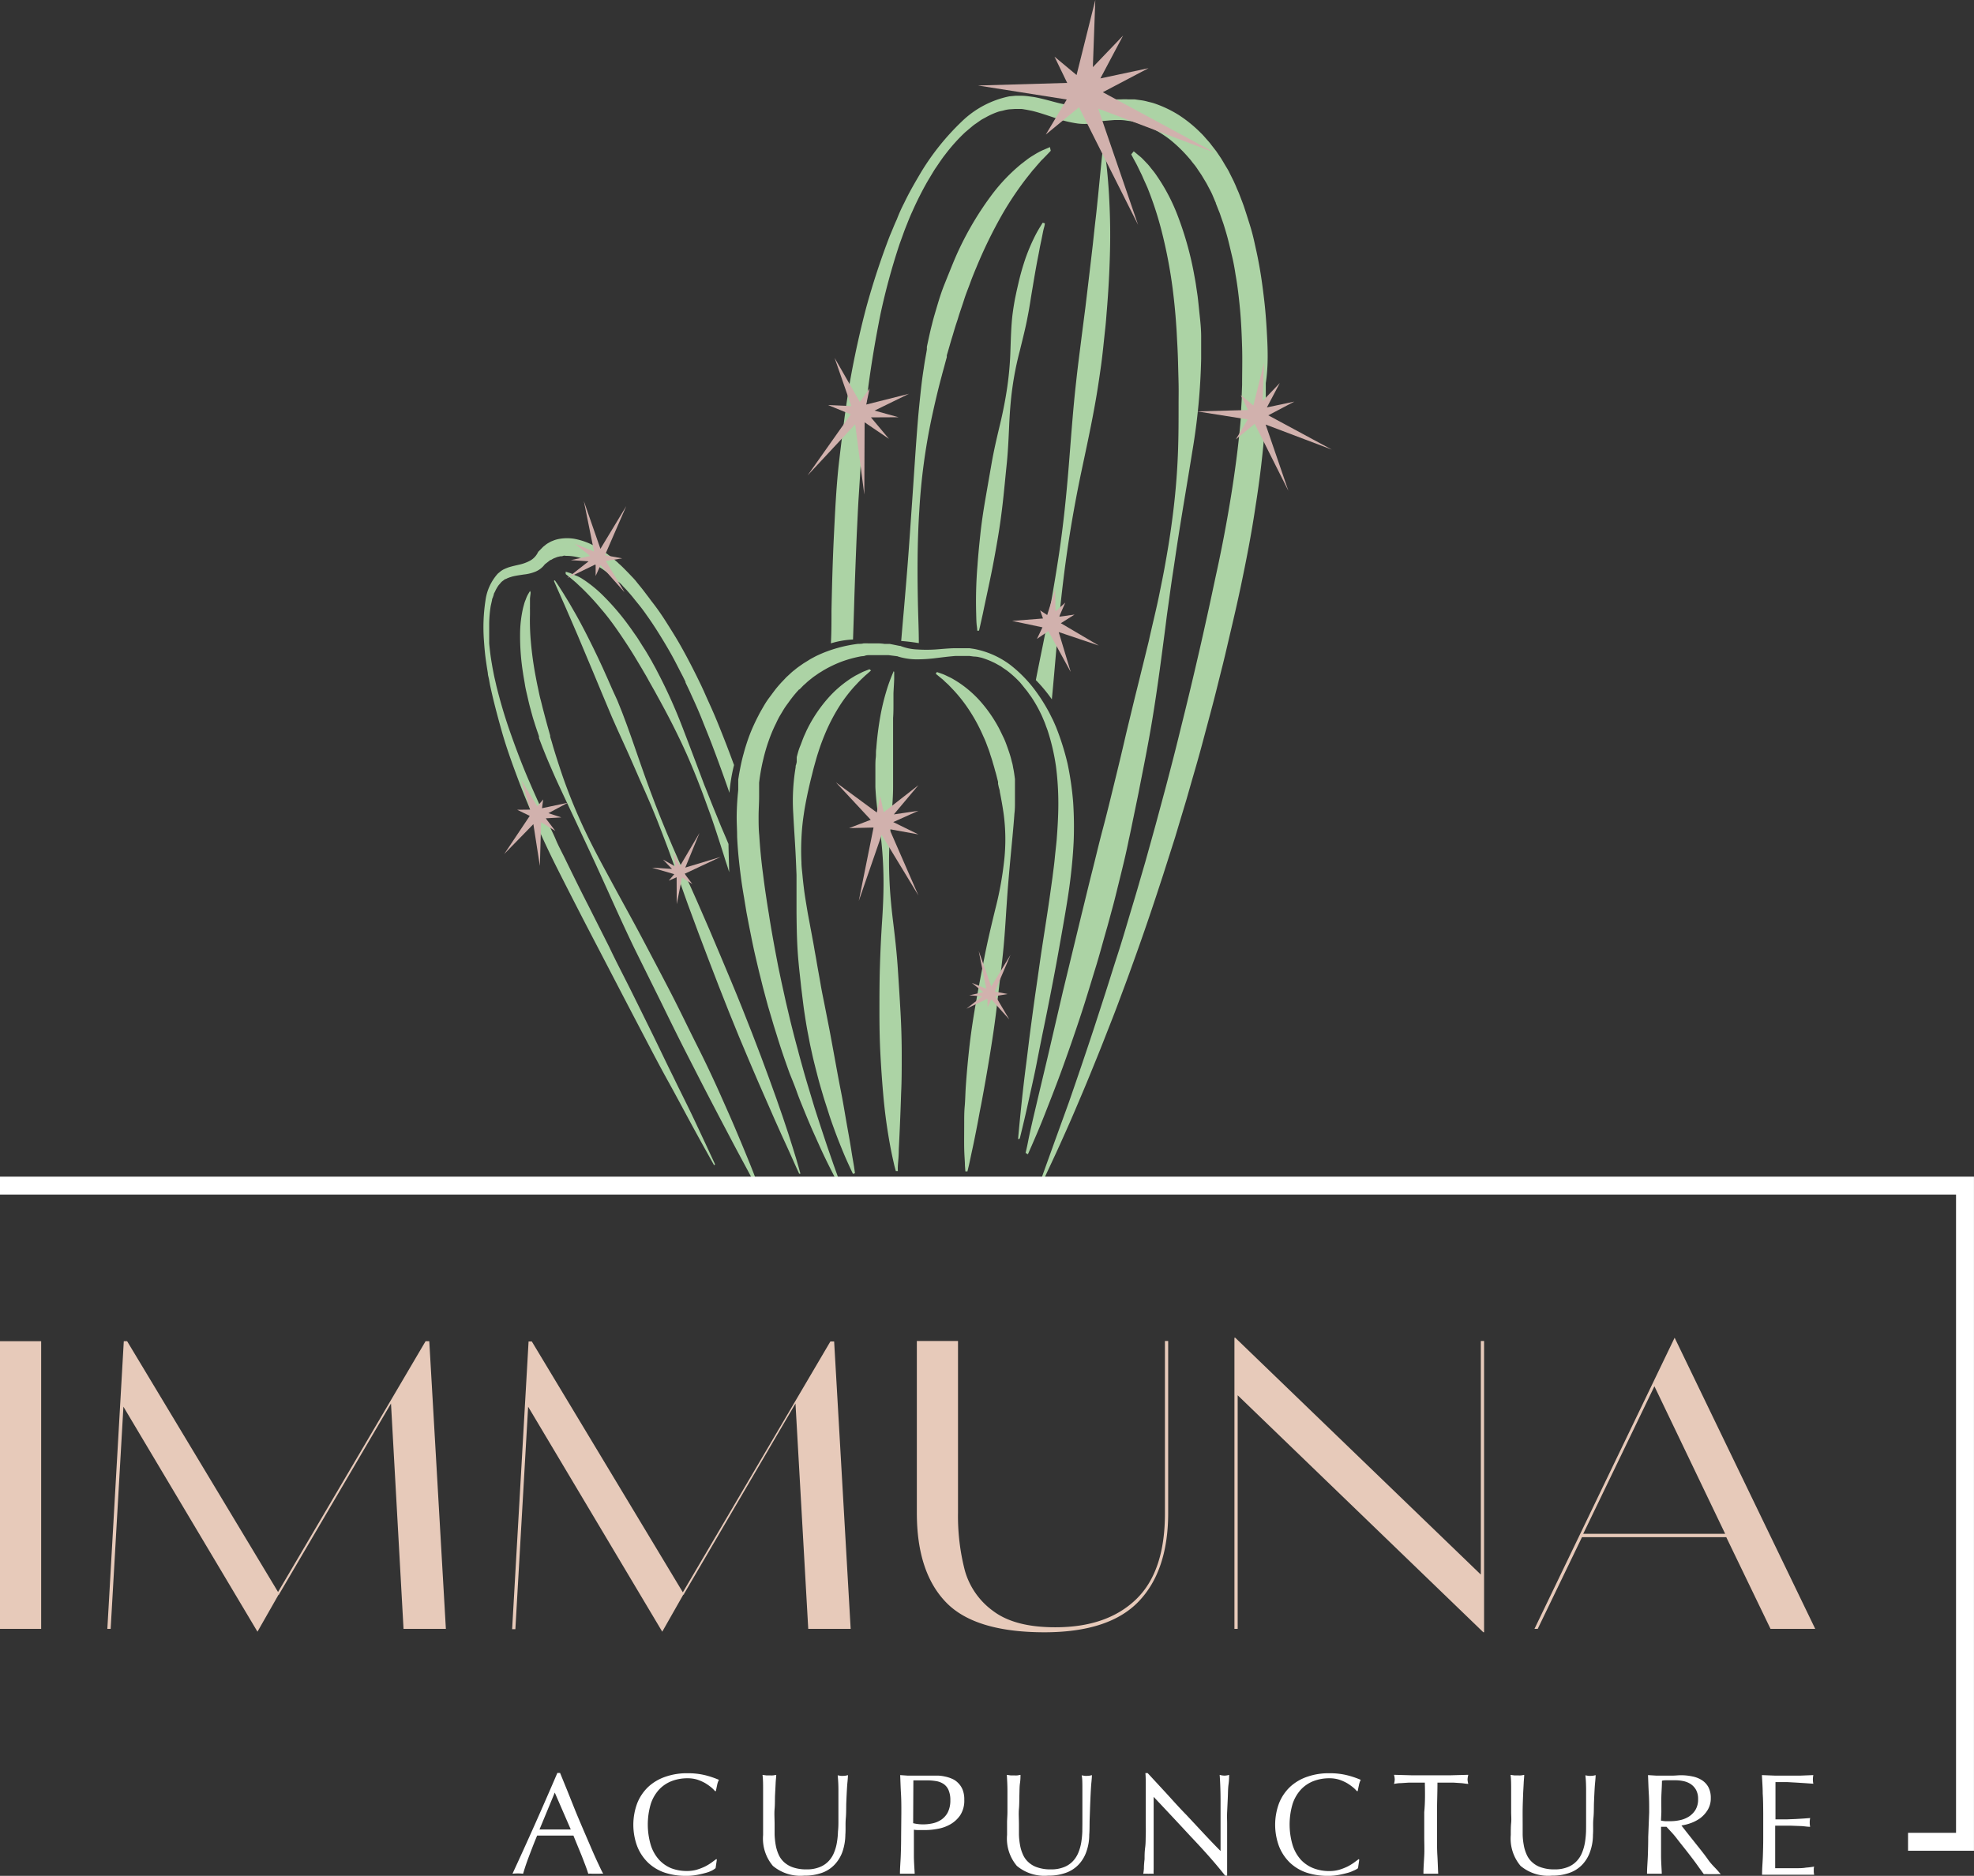<svg xmlns="http://www.w3.org/2000/svg" viewBox="0 0 267.58 254.29">
  <rect x="0" y="0" width="267.58" height="254.29" fill="#333333" stroke="none"/>
  <defs>
    <style>
      .cls-1 {
        fill: #e7caba;
      }

      .cls-2 {
        fill: #acd3a5;
      }

      .cls-3 {
        fill: #d1b1ad;
      }

      .cls-4 {
        fill: none;
        stroke: #fff;
        stroke-miterlimit: 10;
        stroke-width: 2.43px;
      }

      .cls-5 {
        fill: #fff;
      }
    </style>
  </defs>
  <g id="Calque_2" data-name="Calque 2">
    <g id="Calque_1-2" data-name="Calque 1">
      <g>
        <path class="cls-1" d="M5.58,220.81H0v-39H5.58Z"/>
        <path class="cls-1" d="M60.44,220.81H54.7L53,190.26,37.86,216.07v.06l-.11.06-2.85,5-18.17-30.5L15,220.81h-.45l2.23-39h.45l20.46,34,20-34h.5Z"/>
        <path class="cls-1" d="M115.31,220.81h-5.75l-1.73-30.55L92.72,216.07v.06l-.11.06-2.84,5-18.18-30.5-1.73,30.16h-.44l2.23-39h.44l20.47,34,20-34h.51Z"/>
        <path class="cls-1" d="M128.19,217.16q-3.91-4.09-3.91-12.07V181.78h5.58v23.31a29.44,29.44,0,0,0,.92,7.78,10.15,10.15,0,0,0,3.85,5.52q2.93,2.21,8.44,2.2,7,0,10.93-3.79t3.91-11.71V181.78h.44v23.31q0,7.82-4,12t-12.79,4.18Q132.09,221.26,128.19,217.16Z"/>
        <path class="cls-1" d="M200.73,213.45V181.78h.44v39.48h-.11l-33.29-32.12v31.67h-.44V181.34h.11Z"/>
        <path class="cls-1" d="M246.06,220.81H240l-6-12.43H214.44l-6,12.43H208l19-39.47H227Zm-21.8-32.89-9.65,20h19.24Z"/>
      </g>
      <g>
        <path class="cls-2" d="M138,154.43c.15-1.71.32-3.41.5-5.11s.38-3.4.6-5.1.41-3.39.64-5.09.45-3.39.7-5.08.48-3.38.73-5.07l.78-5.07c.26-1.68.49-3.36.72-5,.1-.84.22-1.67.3-2.51s.18-1.67.26-2.51c.13-1.67.23-3.34.23-5a39.57,39.57,0,0,0-.32-5A29.07,29.07,0,0,0,142,99l-.22-.59c-.07-.2-.14-.4-.22-.59-.16-.37-.31-.76-.5-1.13a17.69,17.69,0,0,0-1.23-2.16c-.12-.18-.25-.34-.37-.51a4.62,4.62,0,0,0-.37-.5c-.26-.32-.52-.65-.81-1a14.45,14.45,0,0,0-1.84-1.66l-.52-.35-.25-.18-.27-.15-.54-.3-.56-.26a12.27,12.27,0,0,0-1.15-.43c-.2-.06-.4-.09-.6-.14A4,4,0,0,0,132,89l-.6-.08-.16,0h-.14l-.32,0c-.22,0-.41,0-.62,0l-.61,0c-.84.06-1.68.17-2.53.27a20.6,20.6,0,0,1-2.63.19,8.79,8.79,0,0,1-2.72-.4l.11,0-1.34-.17-.17,0h-.16l-.31,0-.63,0h-.64l-.64,0c-.22,0-.43,0-.64.08s-.43.05-.64.1a16.44,16.44,0,0,0-2.47.68,16.19,16.19,0,0,0-2.31,1.08c-.19.1-.36.22-.54.33a4.79,4.79,0,0,0-.53.34l-.52.36-.5.4a6,6,0,0,0-.47.41c-.15.14-.32.27-.46.42l-.44.45-.06,0s0,0,0,0v0l0,0-.11.13-.23.25-.22.26-.2.24-.38.49c-.24.34-.5.68-.72,1s-.45.73-.67,1.09-.41.75-.59,1.14a19.82,19.82,0,0,0-1,2.38,23.29,23.29,0,0,0-.72,2.47c-.21.84-.36,1.69-.49,2.55l-.08.64v.1h0v0l0,.17,0,.34,0,.34,0,.32,0,.64c0,.87-.07,1.74-.07,2.62s0,1.75.09,2.63c.11,1.76.28,3.53.52,5.3.11.88.23,1.78.36,2.65s.27,1.81.42,2.68c.27,1.77.59,3.54.92,5.31.17.88.33,1.76.52,2.64l.28,1.33.29,1.31.29,1.32.31,1.31.31,1.32.33,1.31q.33,1.31.69,2.61c.22.88.47,1.74.71,2.61s.5,1.74.76,2.6.52,1.73.78,2.59q.83,2.59,1.69,5.16l.89,2.57.92,2.56-.25.12c-.42-.81-.84-1.62-1.25-2.44s-.8-1.63-1.18-2.46l-1.12-2.49c-.36-.84-.72-1.68-1.06-2.52s-.7-1.69-1-2.54-.65-1.71-1-2.57c-.62-1.72-1.22-3.45-1.75-5.19l-.41-1.31-.39-1.32-.39-1.31-.36-1.33-.35-1.32-.33-1.33c-.23-.89-.43-1.78-.64-2.67s-.4-1.79-.58-2.69-.36-1.8-.53-2.7l-.13-.68-.11-.67-.22-1.34c-.16-.92-.3-1.81-.42-2.73-.24-1.83-.44-3.67-.52-5.53,0-.93-.07-1.87-.06-2.81s.06-1.87.14-2.81l.07-.72,0-.36,0-.34,0-.33,0-.17,0-.2.11-.7c.17-.93.35-1.87.61-2.78a26.12,26.12,0,0,1,.88-2.72A25.6,25.6,0,0,1,102.81,97c.21-.43.46-.84.7-1.26s.5-.82.79-1.2.57-.78.87-1.16c.15-.19.32-.38.48-.57l.25-.28.23-.24.24-.25.11-.12.08-.09.07-.06.54-.5a6.33,6.33,0,0,1,.56-.47c.19-.16.38-.31.58-.45l.6-.42.62-.38a6.5,6.5,0,0,1,.63-.37c.21-.11.42-.23.64-.33a17.58,17.58,0,0,1,2.69-1,18.3,18.3,0,0,1,2.82-.57c.24,0,.48,0,.72-.06a5.78,5.78,0,0,1,.72,0h.71l.72,0a6.21,6.21,0,0,1,.73.07l.36,0,.18,0,.17,0,1.34.27.08,0h0a7,7,0,0,0,2.3.48,19,19,0,0,0,2.49,0c.84-.06,1.7-.15,2.58-.17h.66c.22,0,.46,0,.67,0l.32,0,.17,0,.17,0,.66.1a11.86,11.86,0,0,1,4.83,2.12A17.92,17.92,0,0,1,140.62,94,23.14,23.14,0,0,1,142,96.19c.22.38.41.78.61,1.18.11.2.19.39.28.59l.26.6a35.05,35.05,0,0,1,1.57,5,41.64,41.64,0,0,1,.75,5.21,50.86,50.86,0,0,1,.07,5.24c-.08,1.73-.24,3.46-.45,5.18s-.49,3.42-.78,5.11-.59,3.37-.89,5.05-.62,3.36-.94,5-.66,3.36-1,5-.68,3.36-1,5-.72,3.34-1.08,5-.76,3.33-1.17,5Z"/>
        <path class="cls-2" d="M118.07,90.89l-.62.55c-.21.17-.43.4-.71.65l-.42.43-.47.5a20.08,20.08,0,0,0-2.08,2.73,25.08,25.08,0,0,0-2,3.89c-.31.75-.6,1.53-.86,2.36-.14.42-.26.84-.38,1.27s-.26.93-.36,1.34-.23.91-.34,1.37-.23,1-.33,1.44c-.21,1-.41,2-.55,3a30,30,0,0,0-.31,3.19,32.88,32.88,0,0,0,0,3.29c0,.56.08,1.12.13,1.67s.11,1.12.18,1.68c.13,1.12.33,2.23.51,3.34.1.56.21,1.12.31,1.67s.21,1.11.31,1.66.21,1.11.3,1.66.2,1.09.29,1.64c.18,1.09.39,2.17.57,3.24s.41,2.11.61,3.15l.59,3c.19,1,.37,2,.54,2.92.35,1.9.67,3.7,1,5.36s.57,3.19.81,4.54.46,2.54.61,3.52.3,1.76.38,2.29.11.81.11.81l-.27.08-.35-.74c-.22-.49-.56-1.2-.94-2.12s-.84-2.05-1.31-3.36c-.24-.66-.49-1.36-.72-2.1s-.5-1.52-.74-2.34-.5-1.68-.73-2.58-.47-1.81-.69-2.77l-.32-1.46c-.1-.49-.19-1-.29-1.5-.2-1-.36-2.05-.52-3.11-.08-.53-.14-1.06-.21-1.6l-.2-1.63c-.11-1.1-.25-2.2-.35-3.32-.22-2.24-.26-4.53-.28-6.81V122c0-.57,0-1.14,0-1.7s0-1.13,0-1.69l-.07-1.68c-.09-2.24-.26-4.44-.37-6.6a27.41,27.41,0,0,1,.32-6.31c0-.12,0-.25.07-.38l.08-.35L108,103l0-.17,0-.09,0-.11c.13-.48.26-1,.43-1.4s.33-.89.51-1.32c.09-.22.19-.42.28-.63s.19-.41.29-.61a19.33,19.33,0,0,1,2.71-4,15,15,0,0,1,2.79-2.48,6.44,6.44,0,0,1,.62-.4,4.66,4.66,0,0,1,.56-.32c.36-.18.66-.35.91-.45l.76-.3Z"/>
        <path class="cls-2" d="M121.21,91.08s0,.27,0,.78-.06,1.23-.1,2.15c0,.46,0,1,0,1.52s0,1.15-.05,1.79c0,1.28,0,2.71,0,4.28v2.45c0,.85,0,1.72,0,2.63,0,1.8-.21,3.73-.36,5.72a51.78,51.78,0,0,0-.16,6.13c.06,2.09.25,4.2.51,6.32s.5,4.23.64,6.31.27,4.14.38,6.12.16,3.91.16,5.73,0,3.55-.08,5.13c-.1,3.18-.22,5.82-.32,7.68,0,.93-.09,1.66-.12,2.16s0,.77,0,.77l-.28,0-.2-.75c-.11-.49-.28-1.21-.46-2.13a72.42,72.42,0,0,1-1.06-7.68c-.14-1.59-.26-3.31-.36-5.13s-.14-3.74-.14-5.73,0-4.05.06-6.13.16-4.22.3-6.34.23-4.25.18-6.33a52.84,52.84,0,0,0-.48-6.12c-.26-2-.53-3.9-.61-5.74,0-.46,0-.91,0-1.36s0-.89,0-1.32,0-.86.05-1.28,0-.83.07-1.23a43.88,43.88,0,0,1,.55-4.38,30.43,30.43,0,0,1,.79-3.32,21.64,21.64,0,0,1,.72-2.07c.19-.47.3-.72.3-.72Z"/>
        <path class="cls-2" d="M141.63,30.27s0,.22-.12.63-.21,1-.37,1.74c-.08.38-.17.79-.25,1.24s-.18.93-.28,1.45c-.19,1-.4,2.21-.61,3.49-.11.64-.22,1.3-.33,2s-.23,1.41-.38,2.15c-.27,1.47-.67,3-1.06,4.61a41.93,41.93,0,0,0-1,5c-.24,1.71-.36,3.46-.44,5.22s-.16,3.52-.34,5.24-.33,3.41-.51,5-.4,3.21-.65,4.7-.5,2.89-.75,4.17c-.51,2.58-1,4.72-1.3,6.22l-.39,1.75c-.09.41-.15.62-.15.62h-.23s0-.23-.06-.64-.07-1-.09-1.8a58.84,58.84,0,0,1,.18-6.41c.09-1.32.23-2.74.39-4.24s.39-3.07.67-4.69.57-3.29.87-5,.7-3.42,1.11-5.13.75-3.44,1-5.15a43.93,43.93,0,0,0,.43-5.05c.06-1.65.1-3.26.28-4.77.05-.37.1-.74.16-1.11s.12-.72.19-1.08l.21-1,.23-1a33.72,33.72,0,0,1,1-3.5,26,26,0,0,1,1.09-2.6,17.07,17.07,0,0,1,.87-1.59l.34-.55Z"/>
        <path class="cls-2" d="M127,91.1l.77.27c.25.09.54.24.9.41a6.32,6.32,0,0,1,.57.3l.62.38a15.16,15.16,0,0,1,2.82,2.38,18.88,18.88,0,0,1,2.76,3.93c.2.39.39.8.59,1.21s.36.85.52,1.3.32.9.45,1.37c.07.24.12.48.19.72s.11.48.15.73c.11.49.17,1,.24,1.51v.14s0,.06,0,0v0l0,.19,0,.37c0,.25,0,.49,0,.76,0,.53,0,1.07,0,1.6s0,1.06-.07,1.59c-.15,2.14-.38,4.31-.58,6.51-.1,1.1-.2,2.21-.29,3.32s-.16,2.24-.24,3.36c-.14,2.24-.29,4.47-.54,6.66s-.51,4.33-.75,6.4-.54,4.08-.85,6-.61,3.67-.91,5.32c-.15.82-.29,1.61-.44,2.35s-.27,1.46-.4,2.13c-.26,1.34-.49,2.5-.7,3.46s-.36,1.72-.48,2.23-.19.79-.19.79l-.28,0-.06-.81c0-.53-.08-1.3-.1-2.29s0-2.18,0-3.55c0-.69,0-1.41.07-2.18s.08-1.57.13-2.42c.11-1.68.27-3.49.48-5.41s.51-3.92.87-6,.77-4.2,1.19-6.36.94-4.33,1.47-6.51a46.74,46.74,0,0,0,1.2-6.53,26.13,26.13,0,0,0-.06-6.38c-.14-1-.32-2-.52-3,0-.23-.11-.48-.16-.72l-.08-.37,0-.18v0h0v0l0-.09c-.12-.46-.22-.91-.35-1.35-.07-.22-.12-.44-.18-.65s-.13-.43-.19-.64c-.11-.43-.27-.84-.39-1.25s-.29-.8-.43-1.19-.3-.76-.47-1.12A23,23,0,0,0,131.2,96a19.91,19.91,0,0,0-2.12-2.63l-.47-.49c-.07-.08-.15-.14-.22-.21l-.21-.19-.37-.35c-.12-.11-.24-.19-.34-.28l-.63-.52Z"/>
        <g>
          <path class="cls-2" d="M171.79,46.32c-.09-1.85-.2-3.7-.41-5.51s-.45-3.62-.79-5.37c-.16-.88-.36-1.73-.55-2.6s-.41-1.69-.67-2.51-.51-1.62-.78-2.42c-.14-.4-.3-.8-.45-1.2l-.23-.59-.23-.52-.22-.53-.12-.26-.08-.18-.06-.13-.54-1.08c-.17-.37-.38-.68-.57-1s-.39-.67-.6-1l-.63-.93-.67-.86c-.21-.29-.45-.55-.68-.81s-.46-.54-.71-.77a17.93,17.93,0,0,0-3.05-2.48A15.7,15.7,0,0,0,156.42,14c-.29-.1-.58-.15-.87-.23a6.72,6.72,0,0,0-.87-.18l-.89-.12-.89,0a7,7,0,0,0-.91,0l-.46,0-.23,0-.22,0-1.71.33-.11,0,0,0a6.08,6.08,0,0,1-3,.59,15.59,15.59,0,0,1-3-.48c-1-.26-2.06-.57-3.13-.76l-.82-.11a7.72,7.72,0,0,0-.83-.06h-.61l-.21,0-.84.08a13,13,0,0,0-6.48,3.44,33.56,33.56,0,0,0-5.48,6.83c-.79,1.34-1.59,2.7-2.29,4.17-.37.71-.71,1.47-1,2.23-.18.39-.34.76-.49,1.13l-.48,1.15a101.52,101.52,0,0,0-3.18,9.68q-1.32,5-2.23,10.18c-.58,3.44-1,6.9-1.41,10.35s-.57,6.91-.74,10.34-.26,6.83-.33,10.23c0,1.47,0,3-.08,4.42a12.18,12.18,0,0,1,3-.52l.14-4.31c.1-3.36.23-6.72.37-10.07.09-1.67.15-3.35.26-5s.21-3.34.31-5c.26-3.33.56-6.65,1-9.95s1-6.58,1.65-9.82a89.63,89.63,0,0,1,2.58-9.46l.41-1.13c.14-.39.28-.78.42-1.13.29-.72.57-1.46.9-2.16a44.87,44.87,0,0,1,2.07-4.1l.57-.95c.19-.31.38-.64.59-.93.4-.59.8-1.2,1.23-1.74a24,24,0,0,1,2.69-3l.72-.61.36-.3a4.06,4.06,0,0,1,.36-.26l.74-.52c.25-.15.51-.27.76-.42a10.66,10.66,0,0,1,1.52-.67c.26-.09.52-.12.77-.19a4.36,4.36,0,0,1,.77-.15l.77-.05.19,0h.18l.4,0c.27,0,.5.07.75.1l.76.15c1,.24,2,.59,3,.92a16.2,16.2,0,0,0,3.19.8,7.41,7.41,0,0,0,3.33-.33l1.67-.14h.8a5.26,5.26,0,0,1,.78.07l.79.11.77.2a6.91,6.91,0,0,1,.77.25c.25.11.51.17.76.3a14.23,14.23,0,0,1,2.87,1.73,19.49,19.49,0,0,1,2.57,2.5c.21.22.39.49.59.73s.39.49.57.77l.54.8.51.85c.18.28.33.59.49.89s.32.59.46.91l.42,1,.06.12h0l0,.07.11.27.21.54.22.54.17.51c.12.34.24.67.35,1,.22.72.44,1.43.63,2.19s.36,1.5.54,2.26.32,1.54.44,2.34c.28,1.57.47,3.2.62,4.85s.22,3.33.27,5,0,3.39,0,5.1l-.05,1.29v.2h0v.08l0,.33-.08,1.35,0,.64-.1,1.27c-.16,1.73-.35,3.46-.58,5.19s-.48,3.47-.77,5.2q-.85,5.2-2,10.41c-.37,1.73-.74,3.49-1.12,5.2s-.78,3.53-1.18,5.24c-.79,3.44-1.62,6.9-2.48,10.34q-.63,2.59-1.3,5.16l-.67,2.57-.69,2.56-.69,2.56-.71,2.56-.71,2.55-.74,2.54c-.48,1.7-1,3.38-1.5,5.07s-1,3.37-1.53,5-1.06,3.35-1.59,5-1.08,3.34-1.62,5q-1.65,5-3.37,9.94L143,154.64l-1.77,4.92.28.27c.71-1.54,1.44-3.07,2.14-4.62s1.4-3.11,2.07-4.69,1.35-3.16,2-4.76,1.31-3.2,1.94-4.82,1.28-3.23,1.89-4.87,1.23-3.27,1.82-4.93q1.8-4.95,3.46-10l.83-2.53.81-2.54.81-2.54.77-2.57.77-2.56.74-2.59c.5-1.71,1-3.45,1.46-5.18s.93-3.47,1.39-5.22.88-3.51,1.33-5.27l.32-1.32.92-3.93c.42-1.79.82-3.54,1.2-5.34.75-3.57,1.46-7.19,2-10.86q.44-2.75.77-5.54c.22-1.86.4-3.72.54-5.6l.09-1.43,0-.71,0-.67,0-.68,0-.34v-.38l0-1.41C171.87,50.05,171.87,48.18,171.79,46.32Z"/>
          <path class="cls-2" d="M153.34,20.93s.22.42.63,1.17c.21.38.43.87.7,1.41.14.27.27.6.42.93s.3.66.45,1a46.81,46.81,0,0,1,1.88,5.72,66.54,66.54,0,0,1,1.54,8c.19,1.52.36,3.12.47,4.8.07.84.1,1.7.15,2.57s.09,1.87.11,2.72.05,1.82.07,2.76,0,1.91,0,2.89c0,2,0,4-.07,6.06s-.21,4.21-.43,6.37-.51,4.33-.86,6.51c-.18,1.09-.37,2.19-.57,3.28s-.43,2.19-.65,3.29c-.44,2.2-1,4.37-1.47,6.54-.27,1.09-.53,2.17-.8,3.25s-.53,2.17-.8,3.24-.53,2.15-.79,3.23-.52,2.13-.77,3.2c-.49,2.14-1,4.24-1.51,6.32s-1,4.12-1.54,6.14-1,4-1.49,5.93-.94,3.84-1.4,5.69l-2.53,10.45L142,143.35c-.63,2.65-1.19,5-1.63,6.87s-.8,3.43-1,4.46-.35,1.6-.35,1.6l.31.2s.22-.49.62-1.41,1-2.29,1.69-4.06,1.55-3.92,2.46-6.45c.45-1.25.93-2.6,1.41-4s1-2.94,1.5-4.52,1-3.25,1.54-5,1-3.52,1.54-5.38c.26-.93.51-1.88.77-2.83s.49-1.94.74-2.93c.49-2,1-4,1.41-6.07.23-1,.44-2.09.66-3.14l.66-3.2c.41-2.15.86-4.31,1.26-6.51.83-4.39,1.46-8.92,2.05-13.43.15-1.13.3-2.26.44-3.39s.31-2.24.46-3.36.31-2.23.48-3.33.33-2.22.5-3.33c.67-4.41,1.43-8.73,2.11-13a85.64,85.64,0,0,0,1.19-12.52c0-.25,0-.51,0-.76V45.68c0-1-.09-1.91-.19-2.83s-.18-1.82-.29-2.7c-.06-.44-.13-.87-.19-1.29s-.13-.85-.21-1.25a44.56,44.56,0,0,0-2.32-8.42,25.43,25.43,0,0,0-2.81-5.35,9.6,9.6,0,0,0-.66-.88c-.21-.26-.4-.52-.6-.73-.4-.41-.73-.79-1-1l-.87-.72Z"/>
          <path class="cls-2" d="M150.33,26.42c-.11-1.84-.25-3.28-.36-4.22s-.2-1.46-.2-1.46l-.35.08s-.06.53-.16,1.53-.24,2.45-.42,4.28c-.1.91-.19,1.92-.32,3s-.25,2.28-.39,3.55c-.29,2.52-.63,5.37-1,8.47-.2,1.55-.41,3.17-.62,4.84s-.44,3.42-.63,5.21c-.41,3.58-.68,7.41-1,11.38s-.73,8.05-1.35,12.16-1.37,8.28-2.21,12.42c-.31,1.51-.61,3-.91,4.53a20.58,20.58,0,0,1,2.17,2.61c.22-2.27.41-4.54.61-6.82.36-4.23.79-8.44,1.37-12.56s1.31-8.15,2.13-12,1.63-7.64,2.18-11.26c.14-.91.27-1.8.39-2.68s.22-1.76.31-2.62.18-1.71.27-2.54.14-1.65.21-2.45c.26-3.2.39-6.15.43-8.75S150.43,28.26,150.33,26.42Z"/>
          <path class="cls-2" d="M142.32,19.94l-1,.43a10.09,10.09,0,0,0-1.22.67,9,9,0,0,0-.77.5l-.86.66a24.15,24.15,0,0,0-4.07,4.26A42.66,42.66,0,0,0,130,33.81c-.35.74-.68,1.52-1,2.31s-.66,1.63-1,2.48-.63,1.74-.9,2.65c-.14.46-.27.92-.41,1.39s-.26.94-.38,1.42c-.26,1-.45,1.95-.67,2.95l0,.19v.09s0,.11,0,.09v0l-.06.36-.13.73c-.09.5-.17,1-.24,1.51-.16,1-.3,2.11-.41,3.15s-.22,2.11-.32,3.17c-.36,4.26-.61,8.58-.93,13-.15,2.19-.3,4.4-.47,6.62s-.36,4.45-.55,6.68c-.13,1.43-.25,2.86-.37,4.29.8.06,1.6.16,2.39.29,0-1.6-.07-3.2-.11-4.8-.1-4.38-.11-8.77.17-13.11a83.45,83.45,0,0,1,1.68-12.62c.43-2,.9-4,1.38-5.76.11-.45.26-.94.38-1.41l.19-.71.1-.35v0s0,0,0,0l0-.08,0-.17c.27-.88.5-1.76.77-2.61.13-.43.25-.85.38-1.27s.28-.83.4-1.24c.25-.83.54-1.61.79-2.41s.56-1.53.83-2.28.56-1.45.85-2.14A62.89,62.89,0,0,1,135.89,29a43.72,43.72,0,0,1,3.27-4.87l.7-.88a4.29,4.29,0,0,1,.33-.38l.3-.36.55-.63c.17-.2.35-.34.49-.5.59-.6.9-.94.9-.94Z"/>
        </g>
        <g>
          <path class="cls-2" d="M91.28,146c-1-2-1.91-3.94-2.87-5.89s-1.93-3.92-2.9-5.87-2-3.9-2.92-5.85l-2.94-5.83c-1-1.94-1.94-3.87-2.89-5.81-.47-1-1-1.93-1.41-2.91s-.92-1.94-1.38-2.91c-.9-2-1.78-3.91-2.61-5.89s-1.58-4-2.28-6-1.28-4-1.78-6l-.17-.75c-.06-.25-.12-.51-.17-.75-.09-.48-.2-1-.27-1.45-.18-1-.29-1.93-.38-2.87,0-.23,0-.46,0-.68s0-.47,0-.69c0-.44,0-.89,0-1.31a16.38,16.38,0,0,1,.21-2.41l.12-.53.06-.27c0-.08,0-.16.07-.24l.16-.48c0-.16.12-.29.18-.44a4.81,4.81,0,0,1,.44-.78c.08-.12.18-.21.26-.31a1.54,1.54,0,0,1,.28-.29l.31-.23.07-.06.08,0,.18-.09c.11-.06.23-.09.34-.14l.36-.11c.5-.13,1-.19,1.56-.28a5.72,5.72,0,0,0,1.57-.38,3,3,0,0,0,1.29-1l.67-.52.08-.07.08,0,.17-.1a1.89,1.89,0,0,1,.35-.17l.36-.14.39-.09c.12,0,.26,0,.4-.06s.26,0,.4,0a6.65,6.65,0,0,1,1.73.23,10.64,10.64,0,0,1,1.83.74l.47.26c.16.09.31.18.47.29l.47.31.47.35a5.58,5.58,0,0,1,.47.38c.16.13.32.25.47.39l.47.43.06,0h0l0,0,.12.12L84,79l.26.25.22.25.46.48c.31.36.62.7.92,1.08s.61.75.92,1.14.6.79.89,1.21c.59.82,1.16,1.69,1.72,2.59s1.11,1.82,1.64,2.77,1,1.92,1.52,2.9l.37.75,0,.09v0h0l0,0,.09.2.19.39.19.4.17.37.34.75c.46,1,.9,2,1.33,3.09s.85,2.09,1.25,3.15q1.21,3.17,2.33,6.41l.07.2a22.69,22.69,0,0,1,.62-3.76c-.41-1.12-.83-2.24-1.27-3.36s-.88-2.23-1.35-3.34-1-2.22-1.47-3.31l-.39-.84-.2-.41-.19-.39-.19-.39-.1-.2-.11-.22-.41-.81c-.55-1.07-1.12-2.14-1.71-3.17s-1.21-2-1.84-3-1.29-1.93-2-2.83c-.33-.46-.67-.89-1-1.33s-.69-.85-1-1.25-.71-.78-1.06-1.16l-.55-.56-.28-.28-.25-.24-.26-.23-.12-.12-.09-.08-.07-.06-.55-.47a6.88,6.88,0,0,0-.55-.43,6.19,6.19,0,0,0-.55-.39l-.54-.37-.54-.31c-.18-.11-.35-.19-.53-.28s-.36-.18-.53-.25a9.28,9.28,0,0,0-2-.6,6.11,6.11,0,0,0-1.86,0,3.43,3.43,0,0,0-.44.09,3.38,3.38,0,0,0-.42.13l-.4.16-.39.22a2.26,2.26,0,0,0-.37.26l-.18.14-.09.07-.08.08-.62.63,0,0v0A2.59,2.59,0,0,1,71.86,76a5.62,5.62,0,0,1-1.42.53c-.51.12-1,.22-1.54.39l-.38.15c-.12.06-.25.11-.37.18l-.16.1-.09.06-.08.07-.33.27a6.76,6.76,0,0,0-1.68,3.64,23.93,23.93,0,0,0-.22,5.31c.07,1,.15,2,.3,3,.07.5.15,1,.24,1.54,0,.27.09.52.14.77l.14.78c.44,2.08,1,4.19,1.6,6.32s1.36,4.24,2.15,6.35,1.65,4.18,2.54,6.23,1.85,4.07,2.82,6,2,3.94,3,5.89,2,3.86,3,5.78,2,3.85,3,5.77,2,3.83,3,5.74,2,3.82,3.06,5.73,2.06,3.8,3.09,5.7,2.08,3.78,3.13,5.66l.13-.12c-.92-2-1.86-4-2.8-6S92.24,148,91.28,146Z"/>
          <path class="cls-2" d="M98.75,114.55l0-.14c-.28-.68-.57-1.35-.85-2s-.55-1.35-.82-2-.55-1.34-.81-2-.53-1.35-.8-2c-1-2.67-2-5.32-3-7.92A70.63,70.63,0,0,0,89.08,91c-.08-.15-.15-.3-.23-.44l-.22-.4-.22-.4-.1-.19-.06-.1-.07-.12c-.31-.54-.62-1.07-.94-1.56s-.62-1-.93-1.46l-.48-.68c-.15-.22-.3-.44-.46-.65a33.08,33.08,0,0,0-3.52-4.16,17.18,17.18,0,0,0-2.8-2.3,5.42,5.42,0,0,0-.54-.32A3.79,3.79,0,0,0,78,78c-.29-.13-.55-.26-.73-.32l-.59-.18,0,.32.62.5.72.61c.14.12.29.27.45.42s.33.3.51.48a35.76,35.76,0,0,1,2.52,2.74c1,1.15,2,2.54,3.07,4.15.54.81,1.1,1.68,1.65,2.6l.85,1.42c.25.45.6,1,.86,1.51l.87,1.54c.29.54.59,1.07.89,1.63.6,1.1,1.21,2.26,1.8,3.45s1.19,2.44,1.75,3.72,1.1,2.59,1.61,3.92c.26.66.51,1.34.75,2s.49,1.35.73,2c.48,1.36.92,2.73,1.36,4.09.22.69.44,1.37.65,2.06.17.52.34,1,.5,1.58C98.82,117,98.77,115.79,98.75,114.55Z"/>
          <path class="cls-2" d="M75.08,78.74l.4.91,1.12,2.53c.23.55.5,1.14.78,1.8s.59,1.36.91,2.11c.64,1.51,1.36,3.21,2.13,5.07.39.94.79,1.91,1.21,2.91s.85,2.05,1.31,3.12c.92,2.13,2,4.37,3,6.7s2.14,4.75,3.12,7.25,1.93,5,2.83,7.62,1.81,5.13,2.76,7.64,1.89,5,2.81,7.35,1.84,4.68,2.74,6.84,1.77,4.2,2.58,6.08c1.62,3.74,3,6.85,4,9l1.14,2.54.41.9.17,0-.26-.94c-.17-.6-.43-1.5-.79-2.63-.7-2.28-1.79-5.52-3.2-9.36-.7-1.93-1.48-4-2.33-6.18s-1.76-4.48-2.75-6.84-2-4.79-3.06-7.26-2.17-5-3.3-7.45-2.22-5-3.22-7.48-1.92-5-2.75-7.38-1.63-4.75-2.5-7c-.21-.55-.43-1.09-.65-1.62L83,93.46,82.36,92l-.65-1.45c-.86-1.88-1.7-3.58-2.47-5.07s-1.48-2.74-2.08-3.75-1.1-1.79-1.43-2.3l-.52-.77Z"/>
          <path class="cls-2" d="M71.85,80.1l-.3.51a4.54,4.54,0,0,0-.3.7,3.91,3.91,0,0,0-.18.49l-.16.59a16.09,16.09,0,0,0-.41,3.49,31.69,31.69,0,0,0,.39,5.31c.07.51.17,1,.26,1.58s.22,1.09.35,1.66.26,1.15.43,1.74c.07.29.16.59.24.89s.18.6.28.91c.18.6.4,1.22.61,1.84l0,.12,0,.06,0,.05v0l.08.22.17.45c.12.3.22.59.36.92.25.63.51,1.27.78,1.89s.54,1.25.82,1.88c1.14,2.51,2.35,5,3.54,7.59.6,1.28,1.21,2.58,1.81,3.88s1.19,2.61,1.79,3.93c1.18,2.62,2.37,5.24,3.59,7.77L89.68,136c1.17,2.4,2.31,4.71,3.42,6.88s2.15,4.21,3.13,6.09l1.41,2.7,1.28,2.43c.8,1.53,1.51,2.85,2.1,3.94s1.06,2,1.38,2.54l.49.89.15-.09-.37-1c-.24-.63-.59-1.56-1.07-2.74s-1.06-2.59-1.75-4.22c-.34-.81-.71-1.67-1.11-2.57l-1.26-2.84c-.9-2-1.88-4.08-3-6.3s-2.22-4.54-3.44-6.91-2.51-4.8-3.81-7.27-2.67-4.92-4-7.38-2.7-4.94-3.9-7.47a74,74,0,0,1-3.11-7.59c-.42-1.24-.82-2.48-1.17-3.63-.09-.28-.17-.6-.26-.9l-.14-.45-.07-.23v0s0,0,0,0l0-.05,0-.11c-.16-.57-.32-1.13-.47-1.68l-.22-.82-.21-.8c-.15-.54-.26-1.06-.4-1.57s-.23-1-.34-1.51-.21-1-.29-1.44a47.53,47.53,0,0,1-.7-5,31.83,31.83,0,0,1-.11-3.61l0-.69a2.83,2.83,0,0,1,0-.3l0-.28,0-.5c0-.16,0-.29,0-.41.06-.5.09-.77.09-.77Z"/>
        </g>
      </g>
      <g>
        <polygon class="cls-3" points="121.16 110.4 124.49 106.44 119.79 110.11 119.32 107.94 118.85 110.14 113.31 106.06 118.03 111.13 115.09 112.26 118.41 112.18 116.41 122.13 119.51 113.17 124.49 121.38 120.57 112.4 124.49 113.11 121.08 111.44 124.49 109.91 121.16 110.4"/>
        <polygon class="cls-3" points="171.56 57.55 180.54 60.95 171.92 56.3 175.45 54.44 171.73 55.23 173.48 51.92 171.15 54.36 171.34 49.18 169.9 54.97 168.19 53.55 169.17 55.58 162.3 55.77 169.14 56.86 167.52 59.56 170.08 57.45 174.64 66.53 171.56 57.55"/>
        <polygon class="cls-3" points="148.86 14.72 164.65 20.69 149.49 12.5 155.69 9.24 149.16 10.63 152.24 4.82 148.14 9.1 148.47 0 145.93 10.17 142.94 7.68 144.66 11.24 132.57 11.59 144.6 13.49 141.76 18.24 146.26 14.54 154.27 30.48 148.86 14.72"/>
        <polygon class="cls-3" points="143.51 85.68 148.94 87.51 143.8 84.48 145.66 83.31 143.57 83.6 144.4 81.69 143.08 82.88 143.02 79.93 141.95 83.37 140.99 82.74 141.38 83.84 137.2 84.17 141.31 85.04 140.56 86.61 142.1 85.56 145.14 91.09 143.51 85.68"/>
        <polygon class="cls-3" points="118.55 55.66 123.21 53.38 117.42 54.84 117.87 52.67 116.55 54.48 113.13 48.51 115.4 55.05 112.25 54.91 115.32 56.17 109.46 64.46 115.92 57.52 117.16 67.05 117.2 57.25 120.5 59.49 118.06 56.58 121.8 56.56 118.55 55.66"/>
        <polygon class="cls-3" points="74.34 110.23 76.97 108.82 73.47 109.56 73.63 108.37 72.84 109.3 70.65 105.76 71.89 109.75 70.1 109.77 71.81 110.6 68.35 115.77 72.3 111.72 73.18 117.39 73.35 111.47 75.28 112.64 73.97 110.93 76.09 110.81 74.34 110.23"/>
        <path class="cls-3" d="M82.12,76.05l2.22-.36L82,75.26l2.89-6.65L81.39,74.4l-2.25-6.48,1.39,6.86L77.9,73.7,80,75.37l-2.62.56,2.41.16L76.9,78.36l3.84-1.86v1.58l.66-1.47,3.26,3.68Z"/>
        <polygon class="cls-3" points="92.45 118.96 93.85 119.84 92.8 118.45 97.69 116.16 92.89 117.61 94.82 112.91 92.18 117.39 91.25 115.52 91.58 117.48 89.87 116.52 91.09 117.79 88.37 117.62 91.4 118.5 90.65 119.38 91.72 118.92 91.73 122.57 92.45 118.96"/>
        <polygon class="cls-3" points="134.94 135.03 136.57 134.75 134.86 134.41 136.98 129.44 134.37 133.72 132.67 128.93 133.69 134.03 131.75 133.25 133.3 134.5 131.39 134.92 133.14 135.06 131 136.74 133.85 135.38 133.87 136.53 134.37 135.47 136.81 138.19 134.94 135.03"/>
      </g>
      <polyline class="cls-4" points="0 160.72 266.36 160.72 266.36 249.67 258.64 249.67"/>
      <g>
        <path class="cls-5" d="M81.77,254a3.08,3.08,0,0,0-.51,0h-1a3.28,3.28,0,0,0-.52,0c-.09-.3-.21-.66-.37-1.08s-.33-.87-.51-1.33l-.58-1.41c-.19-.47-.38-.92-.55-1.35l-1.26,0H74l-1.19,0c-.42,1-.8,2-1.14,2.9s-.59,1.67-.76,2.27a6.5,6.5,0,0,0-1.44,0q1.58-3.42,3.08-6.79t3-6.87h.37l1,2.45L78,245.49c.37.9.75,1.79,1.13,2.68l1.06,2.46q.5,1.16.9,2C81.39,253.27,81.6,253.73,81.77,254ZM73.13,248l1.05,0,1,0h1.1l1.09,0-2.17-5Z"/>
        <path class="cls-5" d="M96.48,253.58a4.35,4.35,0,0,1-.91.33c-.36.1-.76.19-1.21.27a7.72,7.72,0,0,1-1.38.11,9,9,0,0,1-2.85-.43,6.12,6.12,0,0,1-2.26-1.34,6.32,6.32,0,0,1-1.48-2.2,8.36,8.36,0,0,1,0-5.91,6.23,6.23,0,0,1,1.5-2.2,6.47,6.47,0,0,1,2.32-1.36,8.71,8.71,0,0,1,3-.47,9.64,9.64,0,0,1,2.36.26,12.53,12.53,0,0,1,1.88.63,2.73,2.73,0,0,0-.25.75c-.07.31-.12.57-.16.78l-.12,0a3.9,3.9,0,0,0-.54-.53,6.9,6.9,0,0,0-.82-.57,6,6,0,0,0-1.06-.46,4.37,4.37,0,0,0-1.29-.18,5.92,5.92,0,0,0-2.13.37,4.63,4.63,0,0,0-1.72,1.14,5.35,5.35,0,0,0-1.14,1.95,9.8,9.8,0,0,0,0,5.61,5.35,5.35,0,0,0,1.14,2A4.63,4.63,0,0,0,91,253.26a5.92,5.92,0,0,0,2.13.37,4.81,4.81,0,0,0,1.3-.17,7.87,7.87,0,0,0,1.1-.42,6.75,6.75,0,0,0,.89-.53l.68-.5.07.08L97,253.24A2.53,2.53,0,0,1,96.48,253.58Z"/>
        <path class="cls-5" d="M113.65,247c0-1.84,0-3.27,0-4.27a19.48,19.48,0,0,0-.1-2.07l.41.07a2.56,2.56,0,0,0,.39,0,2,2,0,0,0,.59-.1c0,.46-.08,1-.12,1.63s-.07,1.31-.1,2,0,1.46-.07,2.23,0,1.5-.06,2.21a7.34,7.34,0,0,1-.4,2.34,5,5,0,0,1-1.09,1.76,4.37,4.37,0,0,1-1.72,1.09,6.88,6.88,0,0,1-2.36.37,5.83,5.83,0,0,1-4.25-1.32,5.74,5.74,0,0,1-1.33-4.2c0-.61,0-1.15,0-1.63s0-1,0-1.45c0-1.1,0-2.07,0-2.91s0-1.56-.08-2.15l.51.07.51,0a3,3,0,0,0,.42,0l.42-.07c0,.29-.06.66-.08,1.12s-.05,1-.08,1.57,0,1.22-.06,1.9,0,1.38,0,2.11c0,.44,0,.9,0,1.37a10.39,10.39,0,0,0,.14,1.39,5.64,5.64,0,0,0,.38,1.29,3.1,3.1,0,0,0,.75,1.07,3.39,3.39,0,0,0,1.23.72,5.46,5.46,0,0,0,1.84.27,4.56,4.56,0,0,0,1.8-.32,3.28,3.28,0,0,0,1.2-.82,3.61,3.61,0,0,0,.73-1.17,5.88,5.88,0,0,0,.38-1.38,10.17,10.17,0,0,0,.14-1.45C113.64,247.82,113.65,247.38,113.65,247Z"/>
        <path class="cls-5" d="M122.18,245.69c0-.86,0-1.71-.05-2.53s-.07-1.67-.11-2.53l1,.07,1,0,.56,0,.68,0,.65,0,.53,0,.72,0a5.06,5.06,0,0,1,.91.12,4.63,4.63,0,0,1,.94.29,2.54,2.54,0,0,1,.85.57,2.66,2.66,0,0,1,.62.92,3.53,3.53,0,0,1,.23,1.38,3.61,3.61,0,0,1-.55,2.09,4.08,4.08,0,0,1-1.37,1.25,5.26,5.26,0,0,1-1.72.6,9,9,0,0,1-1.61.16h-.82c-.24,0-.5,0-.76-.05V249c0,.86,0,1.71,0,2.54s.07,1.65.11,2.46c-.3,0-.62,0-1,0s-.66,0-1,0c0-.81.08-1.62.11-2.46s.05-1.68.05-2.54Zm1.6,1.46a5.75,5.75,0,0,0,1.39.16,6.14,6.14,0,0,0,1.25-.14,3.34,3.34,0,0,0,1.18-.5,2.74,2.74,0,0,0,.88-1,3.55,3.55,0,0,0,.34-1.63,3.33,3.33,0,0,0-.24-1.37,1.91,1.91,0,0,0-.65-.82,2.58,2.58,0,0,0-1-.4,7.88,7.88,0,0,0-1.36-.11h-1.76Z"/>
        <path class="cls-5" d="M146.72,247c0-1.84,0-3.27,0-4.27s0-1.69-.1-2.07l.41.07a2.56,2.56,0,0,0,.39,0,2,2,0,0,0,.59-.1c0,.46-.08,1-.12,1.63s-.07,1.31-.1,2-.05,1.46-.08,2.23,0,1.5-.06,2.21a6.83,6.83,0,0,1-.4,2.34,4.83,4.83,0,0,1-1.08,1.76,4.41,4.41,0,0,1-1.73,1.09,6.78,6.78,0,0,1-2.35.37,5.83,5.83,0,0,1-4.25-1.32,5.74,5.74,0,0,1-1.33-4.2c0-.61,0-1.15,0-1.63s.05-1,.05-1.45c0-1.1,0-2.07,0-2.91s-.05-1.56-.08-2.15l.51.07.5,0a2.77,2.77,0,0,0,.42,0l.42-.07c0,.29,0,.66-.07,1.12s-.06,1-.08,1.57,0,1.22-.06,1.9,0,1.38,0,2.11c0,.44,0,.9,0,1.37a9,9,0,0,0,.14,1.39,5.18,5.18,0,0,0,.38,1.29,3,3,0,0,0,.75,1.07,3.23,3.23,0,0,0,1.23.72,5.35,5.35,0,0,0,1.83.27,4.58,4.58,0,0,0,1.81-.32,3.28,3.28,0,0,0,1.2-.82,3.79,3.79,0,0,0,.73-1.17,6.4,6.4,0,0,0,.38-1.38,11.86,11.86,0,0,0,.14-1.45C146.71,247.82,146.72,247.38,146.72,247Z"/>
        <path class="cls-5" d="M161.45,249q-2.53-2.73-5.07-5.42c0,.36,0,.85,0,1.46s0,1.45,0,2.5c0,.27,0,.61,0,1s0,.82,0,1.27l0,1.34c0,.46,0,.88,0,1.27s0,.73,0,1a4.82,4.82,0,0,0,0,.59,4.93,4.93,0,0,0-.69,0,5.39,5.39,0,0,0-.72,0,6.11,6.11,0,0,0,.09-.72q0-.52.09-1.26c0-.49,0-1,.08-1.59s.06-1.15.08-1.72,0-1.13,0-1.68,0-1,0-1.46c0-1.25,0-2.32,0-3.22s0-1.57-.05-2h.31l2.55,2.76c.91,1,1.8,2,2.7,2.91l2.53,2.71c.8.85,1.5,1.58,2.1,2.18v-2.66q0-2,0-4t-.12-3.66a2.58,2.58,0,0,0,.66.1,2.44,2.44,0,0,0,.62-.1c0,.29,0,.72-.08,1.29s-.07,1.18-.1,1.83-.06,1.29-.09,1.92,0,1.12,0,1.5v1.17c0,.44,0,.91,0,1.39s0,1,0,1.45,0,.94,0,1.37,0,.79,0,1.1v.64h-.27C164.74,252.56,163.15,250.79,161.45,249Z"/>
        <path class="cls-5" d="M183.48,253.58a4.35,4.35,0,0,1-.91.33c-.36.1-.76.19-1.21.27a7.72,7.72,0,0,1-1.38.11,9,9,0,0,1-2.85-.43,6.2,6.2,0,0,1-2.26-1.34,6.32,6.32,0,0,1-1.48-2.2,8.36,8.36,0,0,1,0-5.91,6.23,6.23,0,0,1,1.5-2.2,6.47,6.47,0,0,1,2.32-1.36,8.71,8.71,0,0,1,3-.47,9.64,9.64,0,0,1,2.36.26,12.15,12.15,0,0,1,1.88.63,2.73,2.73,0,0,0-.25.75c-.07.31-.12.57-.16.78l-.12,0a3.9,3.9,0,0,0-.54-.53,6.9,6.9,0,0,0-.82-.57,6,6,0,0,0-1.06-.46,4.37,4.37,0,0,0-1.29-.18,5.92,5.92,0,0,0-2.13.37,4.63,4.63,0,0,0-1.72,1.14,5.35,5.35,0,0,0-1.14,1.95,9.8,9.8,0,0,0,0,5.61,5.35,5.35,0,0,0,1.14,2,4.63,4.63,0,0,0,1.72,1.14,5.92,5.92,0,0,0,2.13.37,4.81,4.81,0,0,0,1.3-.17,7.87,7.87,0,0,0,1.1-.42,6.75,6.75,0,0,0,.89-.53l.68-.5.07.08-.17,1.15A2.53,2.53,0,0,1,183.48,253.58Z"/>
        <path class="cls-5" d="M193.14,241.65h-1.07q-.56,0-1.11,0l-1.07.07c-.35,0-.66.06-.93.1a2.56,2.56,0,0,0,.1-.62,3,3,0,0,0-.1-.61l2.52.07c.82,0,1.66,0,2.51,0s1.7,0,2.52,0l2.52-.07a3.07,3.07,0,0,0-.1.63,2.57,2.57,0,0,0,.1.6c-.27,0-.58-.07-.93-.1l-1.07-.07q-.56,0-1.11,0h-1.07c0,1.34-.06,2.68-.06,4V249c0,.86,0,1.71.05,2.54s.07,1.65.11,2.46c-.3,0-.62,0-1,0s-.65,0-1,0c0-.81.07-1.62.11-2.46s0-1.68,0-2.54v-3.35C193.19,244.33,193.17,243,193.14,241.65Z"/>
        <path class="cls-5" d="M215,247c0-1.84,0-3.27,0-4.27s-.05-1.69-.1-2.07l.41.07a2.56,2.56,0,0,0,.39,0,2,2,0,0,0,.59-.1c0,.46-.08,1-.12,1.63s-.07,1.31-.1,2,0,1.46-.08,2.23,0,1.5-.06,2.21a6.83,6.83,0,0,1-.4,2.34,4.83,4.83,0,0,1-1.08,1.76,4.41,4.41,0,0,1-1.73,1.09,6.78,6.78,0,0,1-2.35.37,5.83,5.83,0,0,1-4.25-1.32,5.74,5.74,0,0,1-1.33-4.2c0-.61,0-1.15.05-1.63s0-1,0-1.45c0-1.1,0-2.07,0-2.91s0-1.56-.08-2.15l.51.07.5,0a2.77,2.77,0,0,0,.42,0l.42-.07c0,.29-.05.66-.07,1.12s-.06,1-.08,1.57-.05,1.22-.06,1.9,0,1.38,0,2.11c0,.44,0,.9,0,1.37a9,9,0,0,0,.14,1.39,5.18,5.18,0,0,0,.38,1.29,3,3,0,0,0,.75,1.07,3.23,3.23,0,0,0,1.23.72,5.35,5.35,0,0,0,1.83.27,4.58,4.58,0,0,0,1.81-.32,3.28,3.28,0,0,0,1.2-.82,3.61,3.61,0,0,0,.73-1.17,6.4,6.4,0,0,0,.38-1.38,11.86,11.86,0,0,0,.14-1.45C215,247.82,215,247.38,215,247Z"/>
        <path class="cls-5" d="M223.55,245.69c0-.86,0-1.71-.05-2.53s-.07-1.67-.11-2.53l1.11.07c.37,0,.74,0,1.12,0s.74,0,1.11,0,.73-.05,1.11-.05a7.11,7.11,0,0,1,1.56.16,3.68,3.68,0,0,1,1.3.51,2.59,2.59,0,0,1,.88.95,3.06,3.06,0,0,1,.32,1.46,3,3,0,0,1-.42,1.62,4,4,0,0,1-1,1.11,5.21,5.21,0,0,1-1.3.68,6.47,6.47,0,0,1-1.26.32l.64.82.92,1.16,1.06,1.33c.36.46.71.91,1,1.33s.66.81,1,1.16.54.62.72.8a3.9,3.9,0,0,0-.59,0h-1.15a3.43,3.43,0,0,0-.56,0c-.2-.27-.5-.68-.89-1.23s-.84-1.13-1.32-1.75-1-1.25-1.47-1.87-1-1.14-1.38-1.57h-.74V249c0,.86,0,1.71,0,2.54s.07,1.65.1,2.46c-.3,0-.61,0-1,0s-.66,0-1,0c0-.81.08-1.62.11-2.46s.05-1.68.05-2.54Zm1.6,1.11a5,5,0,0,0,.59.08l.72,0a6.14,6.14,0,0,0,1.25-.14,3.65,3.65,0,0,0,1.21-.48,2.9,2.9,0,0,0,.9-.91,2.72,2.72,0,0,0,.36-1.46,2.5,2.5,0,0,0-.28-1.26,2.31,2.31,0,0,0-.73-.79,2.9,2.9,0,0,0-1-.4,5.23,5.23,0,0,0-1-.11c-.46,0-.83,0-1.13,0s-.56,0-.76.07c0,.72-.06,1.43-.08,2.13s0,1.4,0,2.11Z"/>
        <path class="cls-5" d="M238.94,243.13c0-.83-.07-1.67-.11-2.5l1.75.07c.58,0,1.16,0,1.75,0s1.16,0,1.73,0l1.74-.07a3,3,0,0,0-.06.59,2.86,2.86,0,0,0,.06.58l-1.14-.08-1.09-.07-1.26-.07c-.46,0-1,0-1.64,0,0,.42,0,.81,0,1.19s0,.81,0,1.29,0,1,0,1.48,0,.85,0,1.09h1.54l1.25-.05,1-.06.91-.07a3,3,0,0,0,0,1.19c-.34,0-.73-.07-1.18-.1l-1.35-.05-1.27,0h-.94c0,.12,0,.25,0,.39s0,.3,0,.51v1.93c0,.75,0,1.36,0,1.84s0,.84,0,1.09H242c.5,0,1,0,1.46,0s.92,0,1.35-.08a9.35,9.35,0,0,0,1.1-.14,1.34,1.34,0,0,0-.05.3c0,.11,0,.21,0,.3a1.78,1.78,0,0,0,.06.51c-.59,0-1.17,0-1.75,0h-3.54c-.59,0-1.18,0-1.78,0,0-.83.08-1.66.11-2.49s.05-1.67.05-2.52v-3.36C239,244.81,239,244,238.94,243.13Z"/>
      </g>
    </g>
  </g>
</svg>
